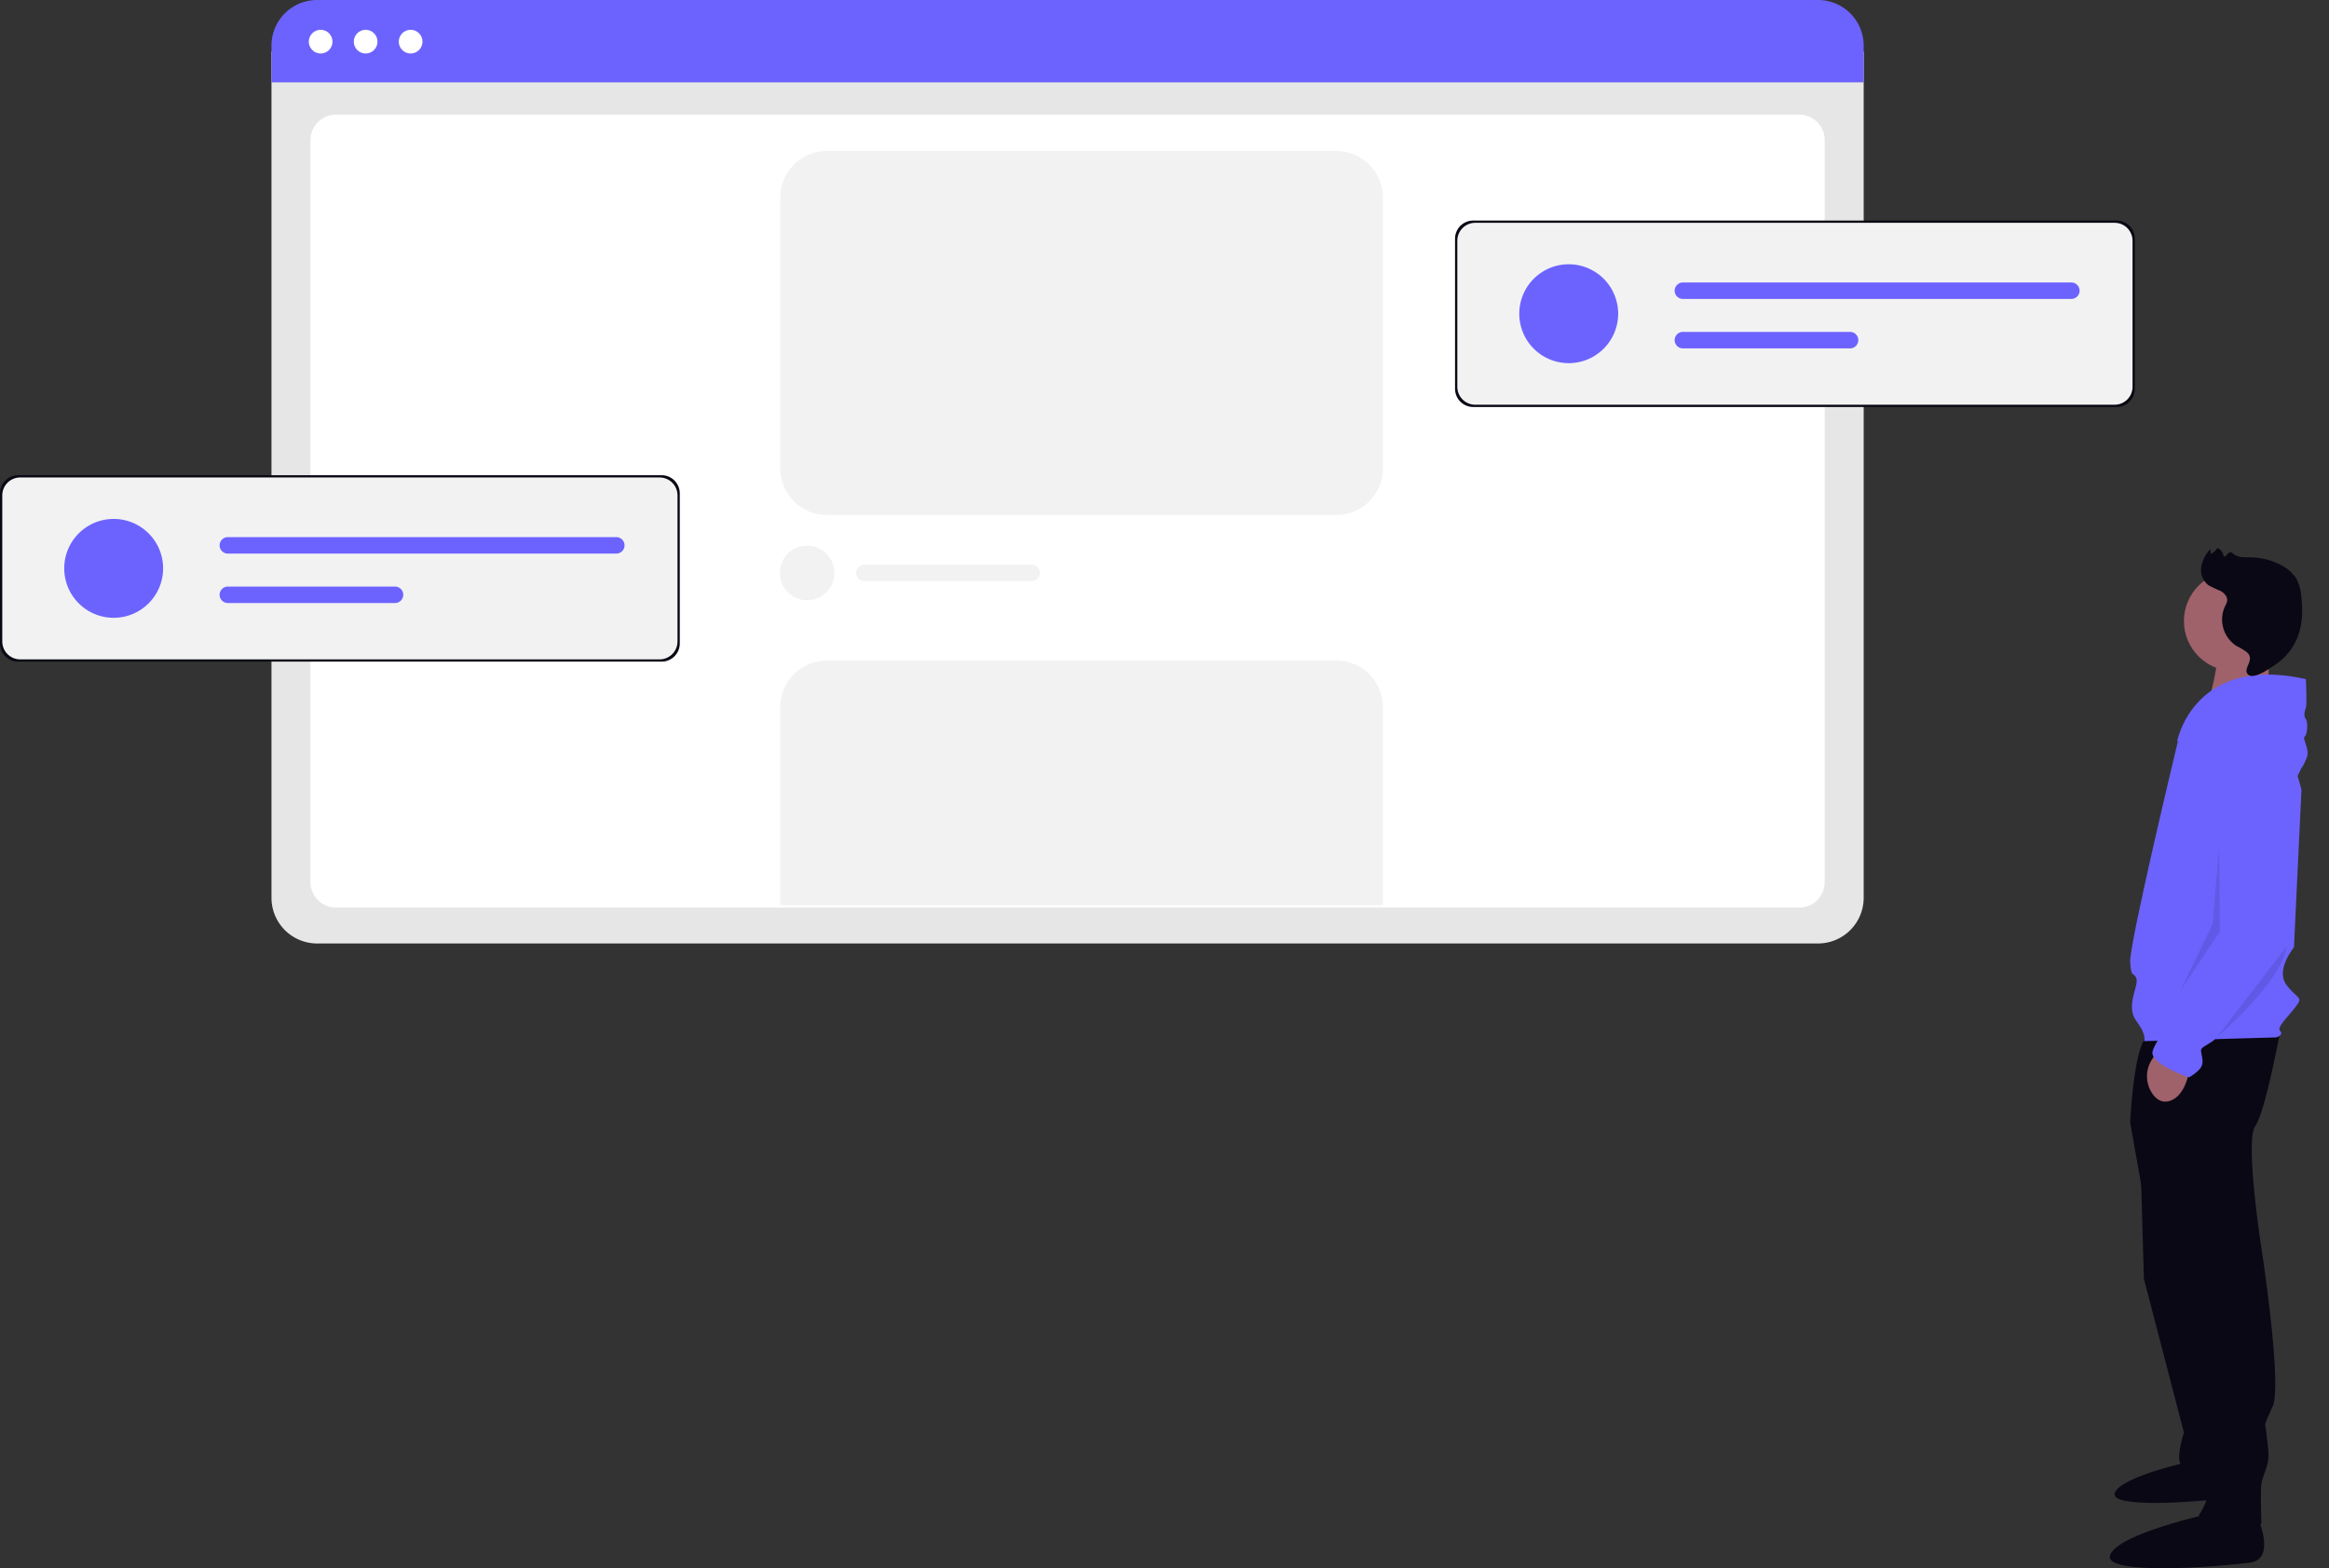 <svg xmlns="http://www.w3.org/2000/svg" width="799.938" height="538.594" viewBox="0 0 799.938 538.594"><rect x="0" y="0" width="799.938" height="538.594" fill="#333333" stroke="none"/><g transform="translate(-171 -138)"><g transform="translate(895.655 317.75)"><g transform="translate(0 0)"><path d="M334.313,299.843l-.32,21.938-21.061.071s5.345-17.174,2.951-20.765S334.313,299.843,334.313,299.843Z" transform="translate(-279.612 -258.715)" fill="#9f616a"/><path d="M343.674,594.882l1.288,45.093L358.706,692.8s-3.006,9.018-.859,11.167,12.025,6.013,12.025,6.013L361.713,597.46Z" transform="translate(-333.25 -380.56)" fill="#090814"/><path d="M373.243,779.315s4.9,10.782-1.96,11.762-38.553,3.592-36.593-1.96S360.5,778.336,360.5,778.336Z" transform="translate(-332.982 -456.13)" fill="#090814"/><path d="M357.969,526.869s-5.154,27.915-8.59,32.641S351.1,598.59,351.1,598.59s7.731,49.388,4.295,57.118-2.577,5.154-2.147,9.449,1.288,7.731,0,11.6-1.288,3.436-1.718,5.583,0,13.743,0,13.743-18.467,6.442-21.474-3.006c0,0,4.295-6.013,3.006-10.736a57.194,57.194,0,0,1-2.147-14.6v-9.021l-19.756-73.871-4.724-26.628s1.288-27.056,6.013-29.633S357.969,526.869,357.969,526.869Z" transform="translate(-299.445 -352.487)" fill="#090814"/><path d="M366.579,810.146s6.442,14.172-2.577,15.461-50.679,4.724-48.1-2.577,33.928-14.172,33.928-14.172Z" transform="translate(-315.785 -468.703)" fill="#090814"/><ellipse cx="17.179" cy="17.179" rx="17.179" ry="17.179" transform="translate(25.451 16.358)" fill="#9f616a"/><path d="M310.343,349.04s15.031-19.326,26.628-11.167,15.89,27.487,15.89,27.487l-2.577,54.115s-6.442,7.731-2.577,12.884,6.013,3.865,3.006,7.731-6.442,6.872-5.154,8.16-1.288,2.147-1.288,2.147l-45.525,1.288s1.288-1.718-2.577-6.872.859-12.026,0-14.6-1.718.429-2.147-5.583S310.343,349.04,310.343,349.04Z" transform="translate(-287.035 -273.864)" fill="#6c63ff"/><path d="M373.851,543.675s-.859,10.736-7.3,12.454c-2.416.644-4.228-.584-5.549-2.371a10.547,10.547,0,0,1-.337-11.833l1.591-2.546Z" transform="translate(-346.248 -357.698)" fill="#9f616a"/><path d="M334.658,320.308s.429,8.59,0,9.877-.859,2.577,0,3.865.429,5.583-.429,6.013,1.718,4.295.859,6.872a18.629,18.629,0,0,1-2.147,4.295c-.429.859-1.121,2.4-1.121,2.4s-12.622-26.878-22.93-20.436a74.736,74.736,0,0,1-18.467,8.59S296,311.719,334.658,320.308Z" transform="translate(-267.326 -266.82)" fill="#6c63ff"/><path d="M333.141,355.261s13.743,1.288,12.884,19.326,1.288,46.384,1.288,46.384-23.621,36.077-27.487,38.653-4.295,2.147-3.865,4.295.859,3.865-.859,5.583a14.83,14.83,0,0,1-3.436,2.577s-13.743-4.724-12.454-9.018,7.3-11.167,7.3-11.167,10.308-16.749,10.736-19.326.429-2.147,1.718-3.436,4.724-6.442,4.724-9.018v-8.162l-3.6-43.606a12.641,12.641,0,0,1,3.352-9.79A10.938,10.938,0,0,1,333.141,355.261Z" transform="translate(-284.495 -281.806)" fill="#6c63ff"/><path d="M326.788,477.514,302.68,508.8S324.879,490.243,326.788,477.514Z" transform="translate(-266.059 -332.214)" opacity="0.1"/><path d="M112.1,359.249l.228,29.547-14,21.006,11.456-23.549Z" transform="translate(-74.509 -248.587)" opacity="0.1"/><path d="M32.148,30.97a22.684,22.684,0,0,0-4.275.59,10.819,10.819,0,0,1-11.563-8.068,6.19,6.19,0,0,0-.592-1.927c-.787-1.285-2.576-1.53-4.059-1.235A31.661,31.661,0,0,1,7.275,21.4a6.713,6.713,0,0,1-5.792-3.279A11.117,11.117,0,0,1,.061,11.4l1.114,1.171A5.658,5.658,0,0,0,1.68,9.5a3.568,3.568,0,0,1,3.382.861c.982.1.241-1.822.97-2.488a1.688,1.688,0,0,1,1.187-.222c2.09.02,3.78-1.578,5.426-2.865a23.059,23.059,0,0,1,9.74-4.44,12.813,12.813,0,0,1,7.1.344,15.179,15.179,0,0,1,4.8,3.4c3.5,3.368,6.606,7.326,8.063,11.963a20.14,20.14,0,0,1,.1,11.677c-.592,1.986-2.361,8.77-4.953,8.928C34.245,36.862,36.2,31.21,32.148,30.97Z" transform="translate(41.652 0) rotate(38.991)" fill="#090814"/></g></g><path d="M740.554,542.59h-515.5a15.7,15.7,0,0,1-15.684-15.683V236.239h546.87V526.906a15.7,15.7,0,0,1-15.683,15.684Z" transform="translate(54.874 -80.557)" fill="#e6e6e6"/><path d="M750.481,540.15H247.515a8.764,8.764,0,0,1-8.565-8.933V276.754a8.764,8.764,0,0,1,8.565-8.933H750.481a8.764,8.764,0,0,1,8.565,8.933V531.217a8.764,8.764,0,0,1-8.565,8.933Z" transform="translate(38.679 -90.444)" fill="#fff"/><path d="M755.084,245.913H208.213V233.321a15.67,15.67,0,0,1,15.621-15.684H739.463a15.67,15.67,0,0,1,15.621,15.684Z" transform="translate(56.028 -79.637)" fill="#6c63ff"/><ellipse cx="4.071" cy="4.071" rx="4.071" ry="4.071" transform="translate(277.061 148.233)" fill="#fff"/><ellipse cx="4.071" cy="4.071" rx="4.071" ry="4.071" transform="translate(292.515 148.233)" fill="#fff"/><ellipse cx="4.071" cy="4.071" rx="4.071" ry="4.071" transform="translate(307.969 148.233)" fill="#fff"/><path d="M16,0H191a16,16,0,0,1,16,16v93a16,16,0,0,1-16,16H16A16,16,0,0,1,0,109V16A16,16,0,0,1,16,0Z" transform="translate(439 189.865)" fill="#f2f2f2"/><g transform="translate(670.762 213.745)"><path d="M6.247,0H227.235a6.247,6.247,0,0,1,6.247,6.247V57.785a6.247,6.247,0,0,1-6.247,6.247H6.247A6.247,6.247,0,0,1,0,57.785V6.247A6.247,6.247,0,0,1,6.247,0Z" transform="translate(0 0)" fill="#090814"/><path d="M6.205,0h219.51a6.151,6.151,0,0,1,6.205,6.095V56.376a6.151,6.151,0,0,1-6.205,6.095H6.205A6.151,6.151,0,0,1,0,56.376V6.095A6.151,6.151,0,0,1,6.205,0Z" transform="translate(0.781 0.781)" fill="#f2f2f2"/><path d="M16.98,0A16.98,16.98,0,1,1,0,16.98,16.98,16.98,0,0,1,16.98,0Z" transform="translate(22.064 15.016)" fill="#6c63ff"/><path d="M692.428,557.868a2.83,2.83,0,1,0,0,5.66H825.846a2.83,2.83,0,1,0,0-5.66Z" transform="translate(-614.166 -536.605)" fill="#6c63ff"/><path d="M692.428,579.614a2.83,2.83,0,0,0,0,5.66h57.41a2.83,2.83,0,0,0,0-5.66Z" transform="translate(-614.166 -541.37)" fill="#6c63ff"/></g><path d="M9.371,0A9.371,9.371,0,1,1,0,9.371,9.371,9.371,0,0,1,9.371,0Z" transform="translate(438.841 325.411)" fill="#f2f2f2"/><path d="M692.428,579.614a2.83,2.83,0,0,0,0,5.66h57.41a2.83,2.83,0,0,0,0-5.66Z" transform="translate(-224.52 -247.663)" fill="#f2f2f2"/><path d="M207,84H0V16A16,16,0,0,1,16,0H191a16,16,0,0,1,16,16V84Z" transform="translate(439 364.865)" fill="#f2f2f2"/><g transform="translate(171 301.203)"><path d="M6.247,0H227.235a6.247,6.247,0,0,1,6.247,6.247V57.785a6.247,6.247,0,0,1-6.247,6.247H6.247A6.247,6.247,0,0,1,0,57.785V6.247A6.247,6.247,0,0,1,6.247,0Z" transform="translate(0 0)" fill="#090814"/><path d="M6.205,0h219.51a6.151,6.151,0,0,1,6.205,6.095V56.376a6.151,6.151,0,0,1-6.205,6.095H6.205A6.151,6.151,0,0,1,0,56.376V6.095A6.151,6.151,0,0,1,6.205,0Z" transform="translate(0.781 0.781)" fill="#f2f2f2"/><path d="M16.98,0A16.98,16.98,0,1,1,0,16.98,16.98,16.98,0,0,1,16.98,0Z" transform="translate(22.064 15.016)" fill="#6c63ff"/><path d="M692.428,557.868a2.83,2.83,0,1,0,0,5.66H825.846a2.83,2.83,0,1,0,0-5.66Z" transform="translate(-614.166 -536.605)" fill="#6c63ff"/><path d="M692.428,579.614a2.83,2.83,0,0,0,0,5.66h57.41a2.83,2.83,0,0,0,0-5.66Z" transform="translate(-614.166 -541.37)" fill="#6c63ff"/></g></g></svg>